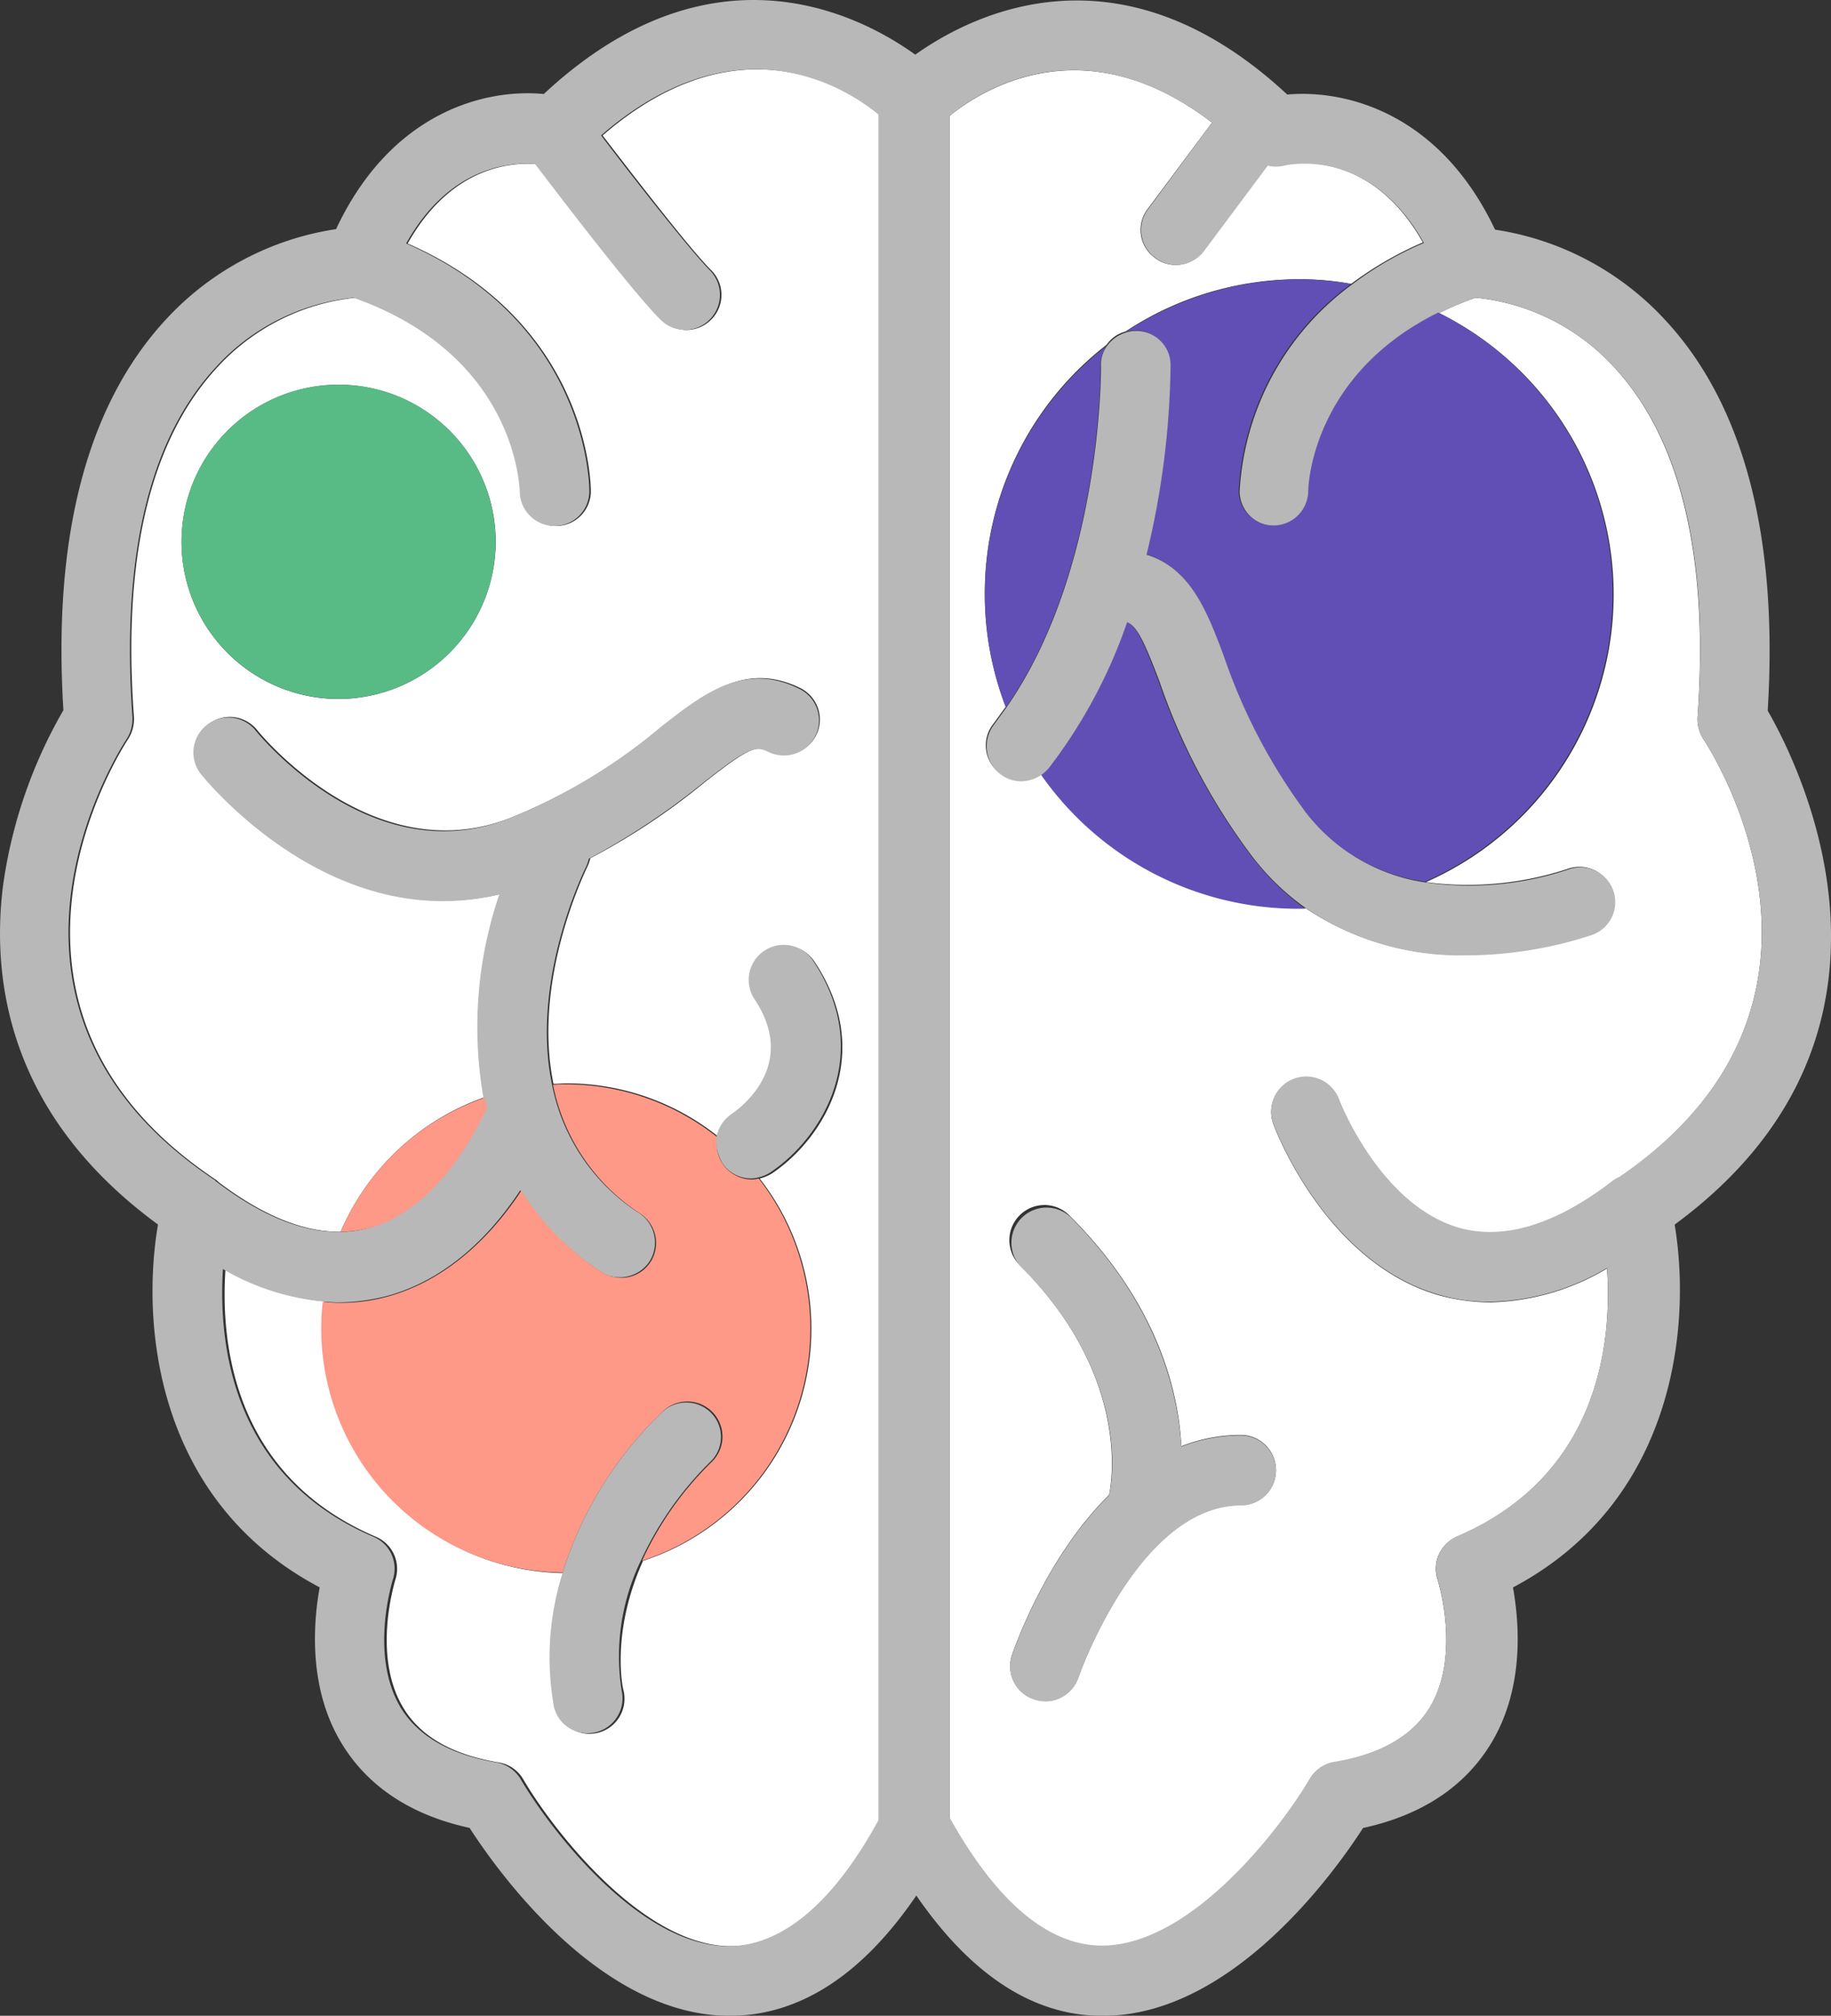 <svg xmlns="http://www.w3.org/2000/svg" viewBox="0 0 140.729 154.895">
  <rect x="0" y="0" width="140.729" height="154.895" fill="#333333" stroke="none"/>
  <defs>
    <style>
      .cls-1 {
        fill: #fff;
      }

      .cls-2 {
        fill: #b8b8b8;
      }

      .cls-3 {
        fill: #fe9887;
      }

      .cls-4 {
        fill: #624fb5;
      }

      .cls-5 {
        fill: #58bb85;
      }
    </style>
  </defs>
  <g id="Gruppe_736" data-name="Gruppe 736" transform="translate(-548 -2310)">
    <g id="brain" transform="translate(548 2310)">
      <g id="Gruppe_732" data-name="Gruppe 732" transform="translate(5.384 5.33)">
        <path id="Pfad_4627" data-name="Pfad 4627" class="cls-1" d="M261.517,65.119a2.87,2.87,0,0,1-.433-1.691c.865-12.309-1.3-21.354-6.41-26.86a16.611,16.611,0,0,0-10.657-5.348,22.921,22.921,0,0,0-2.792,1.18A24.143,24.143,0,0,1,240.2,76.13,24.633,24.633,0,0,0,251.1,75.108a2.674,2.674,0,1,1,1.809,5.034,31.337,31.337,0,0,1-9.674,1.573,21.22,21.22,0,0,1-12.27-3.579h-.511a24.108,24.108,0,0,1-19.82-10.343,2.64,2.64,0,0,1-3.225-.079,2.649,2.649,0,0,1-.433-3.775l.944-1.3A23.7,23.7,0,0,1,206.3,53.95a24.133,24.133,0,0,1,9.36-19.113,2.559,2.559,0,0,1,1.455-1.022A24.193,24.193,0,0,1,230.449,29.8a22.382,22.382,0,0,1,4.011.354,27.029,27.029,0,0,1,5.506-3.185c-4.051-7.2-10.028-6.1-10.736-5.938a3.385,3.385,0,0,1-1.258,0L223.134,27.6a2.683,2.683,0,0,1-2.163,1.1,2.583,2.583,0,0,1-1.612-.551,2.65,2.65,0,0,1-.551-3.736l4.955-6.646c-9.91-7.629-17.854-2.4-20.174-.511v130.8c3.618,6.45,7.511,9.792,11.6,9.832h.118c6.961,0,13.882-9.242,15.966-12.82a2.712,2.712,0,0,1,1.888-1.3c3.5-.59,5.978-2.006,7.315-4.169,2.478-4.09.629-9.832.629-9.871a2.662,2.662,0,0,1,1.494-3.3c10.972-4.719,11.916-14.983,11.523-20.607a18.32,18.32,0,0,1-8.966,2.6,15.124,15.124,0,0,1-3.972-.551c-8.691-2.517-12.545-12.7-12.7-13.135a2.688,2.688,0,0,1,5.034-1.888c.039.118,3.107,8.1,9.2,9.871,3.421.983,7.393-.2,11.759-3.539a2.348,2.348,0,0,1,.59-.354C274.691,85.372,262.067,65.945,261.517,65.119Zm-32.837,56.2a2.677,2.677,0,0,1-2.674,2.674c-7.865,0-12.466,13.1-12.506,13.214a2.69,2.69,0,0,1-2.556,1.848,2.378,2.378,0,0,1-.865-.157,2.67,2.67,0,0,1-1.691-3.382c.157-.433,2.556-7.472,7.472-12.309v-.039c.079-.393,1.888-8.809-6.8-17.54a2.7,2.7,0,1,1,3.815-3.815c6.607,6.607,8.3,13.253,8.534,17.658a12.6,12.6,0,0,1,4.6-.865A2.711,2.711,0,0,1,228.679,121.316Z" transform="translate(-135.993 -13.673)"/>
        <path id="Pfad_4628" data-name="Pfad 4628" class="cls-1" d="M93.951,17.022c-2.635-2.163-10.972-7.354-21.315,1.612,2.6,3.382,6.725,8.73,8.337,10.343a2.682,2.682,0,0,1,0,3.815,2.658,2.658,0,0,1-3.775,0c-2.2-2.2-7.708-9.438-9.635-11.955-1.927-.157-6.567.157-9.91,6.1,13.922,6.1,14.079,18.483,14.079,19.034a2.674,2.674,0,0,1-5.348,0c0-.472-.315-10.461-12.781-14.865a16.751,16.751,0,0,0-10.657,5.427c-5.073,5.545-7.236,14.551-6.332,26.781A2.87,2.87,0,0,1,36.181,65c-.551.826-13.253,20.568,6.764,33.9l.039.039c.039.039.079.039.079.079,3.421,2.6,6.568,3.893,9.438,3.854a18.805,18.805,0,0,1,11.09-10.343A31.591,31.591,0,0,1,64.81,76.916a18.862,18.862,0,0,1-4.365.511c-10.657,0-18.208-9.281-18.562-9.753a2.687,2.687,0,0,1,4.208-3.343c.354.433,8.966,10.893,19.506,6.725A43.3,43.3,0,0,0,77.159,64.1c3.343-2.6,6.489-5.073,10.7-2.989a2.7,2.7,0,0,1-2.4,4.837c-1.022-.511-1.73-.157-4.994,2.4a50.969,50.969,0,0,1-8.77,5.82,3.461,3.461,0,0,1-.2.59c-.236.511-4.287,8.809-2.635,16.753.315,0,.669-.039.983-.039a18.654,18.654,0,0,1,11.68,4.09,2.567,2.567,0,0,1,1.14-1.652c.865-.59,5.073-3.854,1.77-8.809a2.694,2.694,0,0,1,4.483-2.989c4.758,7.157.669,13.646-3.264,16.281a3.217,3.217,0,0,1-.944.393,18.759,18.759,0,0,1-8.966,29.377c-2.478,5.506-1.573,9.753-1.494,9.989a2.7,2.7,0,0,1-1.966,3.225,3.441,3.441,0,0,1-.629.079,2.648,2.648,0,0,1-2.6-2.006,21,21,0,0,1,.669-10.343,18.782,18.782,0,0,1-18.6-18.8,18,18,0,0,1,.118-2.084,19.1,19.1,0,0,1-7.59-2.478c-.393,5.663.59,15.888,11.562,20.568a2.678,2.678,0,0,1,1.494,3.3c0,.039-1.848,5.82.629,9.871,1.337,2.2,3.775,3.579,7.315,4.169a2.676,2.676,0,0,1,1.888,1.3c2.084,3.579,9.045,12.82,15.966,12.82h.118c4.051-.079,7.9-3.3,11.523-9.674V17.022h-.2ZM52.344,61.933A12.073,12.073,0,1,1,64.417,49.86,12.1,12.1,0,0,1,52.344,61.933Z" transform="translate(-31.703 -13.554)"/>
      </g>
      <path id="Pfad_4629" data-name="Pfad 4629" class="cls-2" d="M153.875,54.613c.826-13.41-1.848-23.556-7.9-30.045a22.3,22.3,0,0,0-13.056-6.921C128.627,8.6,121.352,6.871,116.948,7.265,104.048-4.73,92.683,1.13,88.357,4.2,84.031,1.09,72.666-4.769,59.806,7.225,55.362,6.793,48.087,8.562,43.84,17.607a22.3,22.3,0,0,0-13.056,6.921c-6.056,6.528-8.73,16.635-7.9,30.045A37.142,37.142,0,0,0,18.238,68.1c-.9,7.315.472,17.618,11.916,25.995-1.337,7.826-.079,21.276,12.427,27.882-.511,2.832-.865,7.787,1.691,11.995,2.006,3.3,5.309,5.506,9.832,6.489C56.385,144,64.25,154.9,74.082,154.9h.2c5.27-.079,10.028-3.185,14.157-9.242,4.169,6.056,8.927,9.2,14.157,9.242h.2c9.832,0,17.7-10.893,19.978-14.433,4.523-.983,7.826-3.185,9.832-6.489,2.556-4.208,2.2-9.163,1.691-11.995,12.466-6.607,13.725-20.1,12.427-27.882C166.617,79.468,156.392,58.979,153.875,54.613ZM142.47,90.44a2.347,2.347,0,0,0-.59.354c-4.365,3.343-8.337,4.523-11.759,3.539-6.056-1.77-9.163-9.753-9.2-9.871a2.688,2.688,0,0,0-5.034,1.888c.157.433,4.011,10.618,12.7,13.135a13.646,13.646,0,0,0,3.972.551,18.2,18.2,0,0,0,8.966-2.6c.393,5.624-.551,15.927-11.523,20.607a2.717,2.717,0,0,0-1.494,3.3c0,.039,1.848,5.82-.629,9.871-1.337,2.2-3.775,3.579-7.315,4.169a2.676,2.676,0,0,0-1.888,1.3c-2.084,3.579-9.045,12.82-15.966,12.82h-.118c-4.09-.079-7.983-3.382-11.6-9.832V8.916c2.32-1.927,10.225-7.118,20.174.511l-4.916,6.646a2.65,2.65,0,0,0,.551,3.736,2.659,2.659,0,0,0,3.775-.551l4.876-6.528a2.72,2.72,0,0,0,1.258,0c.708-.157,6.685-1.258,10.736,5.938a26,26,0,0,0-5.506,3.185,21.171,21.171,0,0,0-8.652,15.888,2.674,2.674,0,1,0,5.348,0c0-.079.118-8.848,9.989-13.686a25.888,25.888,0,0,1,2.792-1.18,16.611,16.611,0,0,1,10.657,5.348c5.152,5.506,7.315,14.551,6.41,26.86a2.87,2.87,0,0,0,.433,1.691C149.47,57.6,162.094,77.03,142.47,90.44ZM74.121,149.547H74c-6.961,0-13.882-9.242-15.966-12.82a2.713,2.713,0,0,0-1.888-1.3c-3.5-.59-5.978-2.006-7.315-4.169-2.478-4.09-.629-9.832-.629-9.871a2.662,2.662,0,0,0-1.494-3.3c-10.933-4.68-11.916-14.9-11.562-20.568A18.686,18.686,0,0,0,42.739,100c.433.039.865.079,1.258.079a15.123,15.123,0,0,0,3.972-.551c4.719-1.376,7.983-4.955,10.028-8.062a20.71,20.71,0,0,0,6.174,6.253,2.634,2.634,0,0,0,1.494.433,2.744,2.744,0,0,0,2.242-1.18,2.714,2.714,0,0,0-.747-3.736,15.2,15.2,0,0,1-6.725-9.91c-1.652-7.944,2.4-16.281,2.635-16.753a3.46,3.46,0,0,0,.2-.59,55.156,55.156,0,0,0,8.77-5.82c3.264-2.556,3.972-2.91,4.994-2.4a2.7,2.7,0,1,0,2.4-4.837c-4.208-2.084-7.354.354-10.7,2.989a43.3,43.3,0,0,1-11.562,6.961c-10.5,4.208-19.113-6.253-19.506-6.725a2.687,2.687,0,1,0-4.208,3.343c.393.472,7.944,9.753,18.562,9.753a18.862,18.862,0,0,0,4.365-.511,31.591,31.591,0,0,0-1.219,15.613c.039.236.118.511.157.747-.865,1.927-3.854,7.787-8.927,9.242a7.688,7.688,0,0,1-2.32.315c-2.871.039-6.017-1.258-9.438-3.854-.039-.039-.079-.039-.079-.079l-.039-.039C14.5,77.344,27.2,57.6,27.755,56.776a2.87,2.87,0,0,0,.433-1.691c-.865-12.23,1.258-21.236,6.332-26.781a16.589,16.589,0,0,1,10.657-5.427c12.427,4.4,12.742,14.393,12.781,14.865a2.674,2.674,0,0,0,5.348,0c0-.551-.157-12.938-14.079-19.034,3.343-5.938,7.983-6.253,9.91-6.1,1.927,2.517,7.433,9.753,9.635,11.955a2.658,2.658,0,0,0,3.775,0,2.682,2.682,0,0,0,0-3.815c-1.573-1.612-5.742-6.921-8.337-10.343C74.554,1.444,82.891,6.635,85.526,8.8V139.873C82.065,146.2,78.172,149.469,74.121,149.547Z" transform="translate(-18.011 0)"/>
      <g id="Gruppe_733" data-name="Gruppe 733" transform="translate(24.688 83.321)">
        <path id="Pfad_4630" data-name="Pfad 4630" class="cls-3" d="M99.351,249.389a29.017,29.017,0,0,1,7.59-12.27,2.7,2.7,0,1,1,3.815,3.815,25.4,25.4,0,0,0-5.309,7.551,18.759,18.759,0,0,0,8.966-29.377,2.3,2.3,0,0,1-.511.079,2.744,2.744,0,0,1-2.242-1.18,2.572,2.572,0,0,1-.393-2.045,18.737,18.737,0,0,0-11.68-4.09,8.218,8.218,0,0,0-.983.039,15.345,15.345,0,0,0,6.725,9.91,2.707,2.707,0,0,1,.747,3.736,2.645,2.645,0,0,1-2.242,1.18,2.98,2.98,0,0,1-1.494-.433,20.711,20.711,0,0,1-6.174-6.253c-2.045,3.107-5.348,6.685-10.028,8.062a13.646,13.646,0,0,1-3.972.551c-.433,0-.826-.039-1.258-.079a18.006,18.006,0,0,0-.118,2.084A18.757,18.757,0,0,0,99.351,249.389Z" transform="translate(-80.789 -211.872)"/>
        <path id="Pfad_4631" data-name="Pfad 4631" class="cls-3" d="M84.589,224.776a9.169,9.169,0,0,0,2.32-.315c5.073-1.455,8.062-7.315,8.927-9.242a5.057,5.057,0,0,1-.157-.747A18.627,18.627,0,0,0,84.589,224.776Z" transform="translate(-83.094 -213.45)"/>
      </g>
      <g id="Gruppe_734" data-name="Gruppe 734" transform="translate(75.694 21.461)">
        <path id="Pfad_4632" data-name="Pfad 4632" class="cls-4" d="M237.434,139.287a48.132,48.132,0,0,1-7-13.292c-1.219-3.185-1.691-4.208-2.478-4.523a39.262,39.262,0,0,1-6.017,11.208,3.394,3.394,0,0,1-.551.511,24.108,24.108,0,0,0,19.82,10.343h.511A19.872,19.872,0,0,1,237.434,139.287Z" transform="translate(-217.102 -95.163)"/>
        <path id="Pfad_4633" data-name="Pfad 4633" class="cls-4" d="M237.989,58.623a2.227,2.227,0,0,1,.708-.118,2.653,2.653,0,0,1,2.714,2.635,61.652,61.652,0,0,1-1.848,14.551c3.382,1.062,4.64,4.326,5.938,7.787a44.546,44.546,0,0,0,6.253,11.955,14,14,0,0,0,9.242,5.427,24.143,24.143,0,0,0,1.022-43.731c-9.871,4.876-9.989,13.607-9.989,13.686a2.674,2.674,0,0,1-5.348,0,21.171,21.171,0,0,1,8.652-15.888,22.383,22.383,0,0,0-4.011-.354A24.548,24.548,0,0,0,237.989,58.623Z" transform="translate(-227.174 -54.572)"/>
        <path id="Pfad_4634" data-name="Pfad 4634" class="cls-4" d="M219.377,69.145a2.658,2.658,0,0,1,.472-1.573,24.075,24.075,0,0,0-9.36,19.113,24.376,24.376,0,0,0,1.612,8.691C219.495,84.758,219.377,69.3,219.377,69.145Z" transform="translate(-210.489 -62.46)"/>
      </g>
      <circle id="Ellipse_58" data-name="Ellipse 58" class="cls-5" cx="12.073" cy="12.073" r="12.073" transform="translate(13.947 29.552)"/>
      <g id="Gruppe_735" data-name="Gruppe 735" transform="translate(42.246 25.429)">
        <path id="Pfad_4635" data-name="Pfad 4635" class="cls-2" d="M137.844,274.843a2.682,2.682,0,0,0-3.815,0,29.017,29.017,0,0,0-7.59,12.27,21.567,21.567,0,0,0-.669,10.343,2.648,2.648,0,0,0,2.6,2.006,3.444,3.444,0,0,0,.629-.079,2.691,2.691,0,0,0,1.966-3.225,16.922,16.922,0,0,1,1.494-9.989,25.9,25.9,0,0,1,5.309-7.551A2.636,2.636,0,0,0,137.844,274.843Z" transform="translate(-125.436 -191.704)"/>
        <path id="Pfad_4636" data-name="Pfad 4636" class="cls-2" d="M235.322,101.594a43.975,43.975,0,0,1-6.253-11.955c-1.3-3.461-2.556-6.725-5.938-7.787A64.148,64.148,0,0,0,224.979,67.3a2.627,2.627,0,0,0-2.713-2.635,2.227,2.227,0,0,0-.708.118,2.756,2.756,0,0,0-1.455,1.022,2.411,2.411,0,0,0-.472,1.573c0,.157.118,15.613-7.275,26.231l-.944,1.3a2.72,2.72,0,0,0,.433,3.775,2.657,2.657,0,0,0,1.652.59,2.879,2.879,0,0,0,1.573-.511,3.4,3.4,0,0,0,.551-.511,39.263,39.263,0,0,0,6.017-11.208c.747.315,1.258,1.337,2.478,4.523a48.134,48.134,0,0,0,7,13.292,18.921,18.921,0,0,0,4.326,4.208,21.14,21.14,0,0,0,12.27,3.579,31.044,31.044,0,0,0,9.674-1.573,2.674,2.674,0,0,0-1.809-5.034,24.01,24.01,0,0,1-10.893,1.022A14.191,14.191,0,0,1,235.322,101.594Z" transform="translate(-177.255 -64.663)"/>
        <path id="Pfad_4637" data-name="Pfad 4637" class="cls-2" d="M158.486,201.4a2.645,2.645,0,0,0,2.242,1.18,2.3,2.3,0,0,0,.511-.079,2.833,2.833,0,0,0,.944-.393c3.933-2.635,8.023-9.124,3.264-16.281a2.694,2.694,0,1,0-4.483,2.989c3.3,4.955-.9,8.219-1.77,8.809a2.831,2.831,0,0,0-1.14,1.652A3.313,3.313,0,0,0,158.486,201.4Z" transform="translate(-145.212 -137.453)"/>
        <path id="Pfad_4638" data-name="Pfad 4638" class="cls-2" d="M233.189,253.336a12.6,12.6,0,0,0-4.6.865c-.275-4.365-1.927-11.051-8.534-17.658a2.7,2.7,0,0,0-3.815,3.815c8.73,8.73,6.921,17.146,6.8,17.54v.039c-4.916,4.837-7.315,11.877-7.472,12.309a2.654,2.654,0,0,0,1.691,3.382,3.068,3.068,0,0,0,.865.157,2.69,2.69,0,0,0,2.556-1.848c.039-.118,4.641-13.214,12.506-13.214a2.677,2.677,0,0,0,2.674-2.674A2.711,2.711,0,0,0,233.189,253.336Z" transform="translate(-180.038 -168.466)"/>
      </g>
    </g>
  </g>
</svg>
